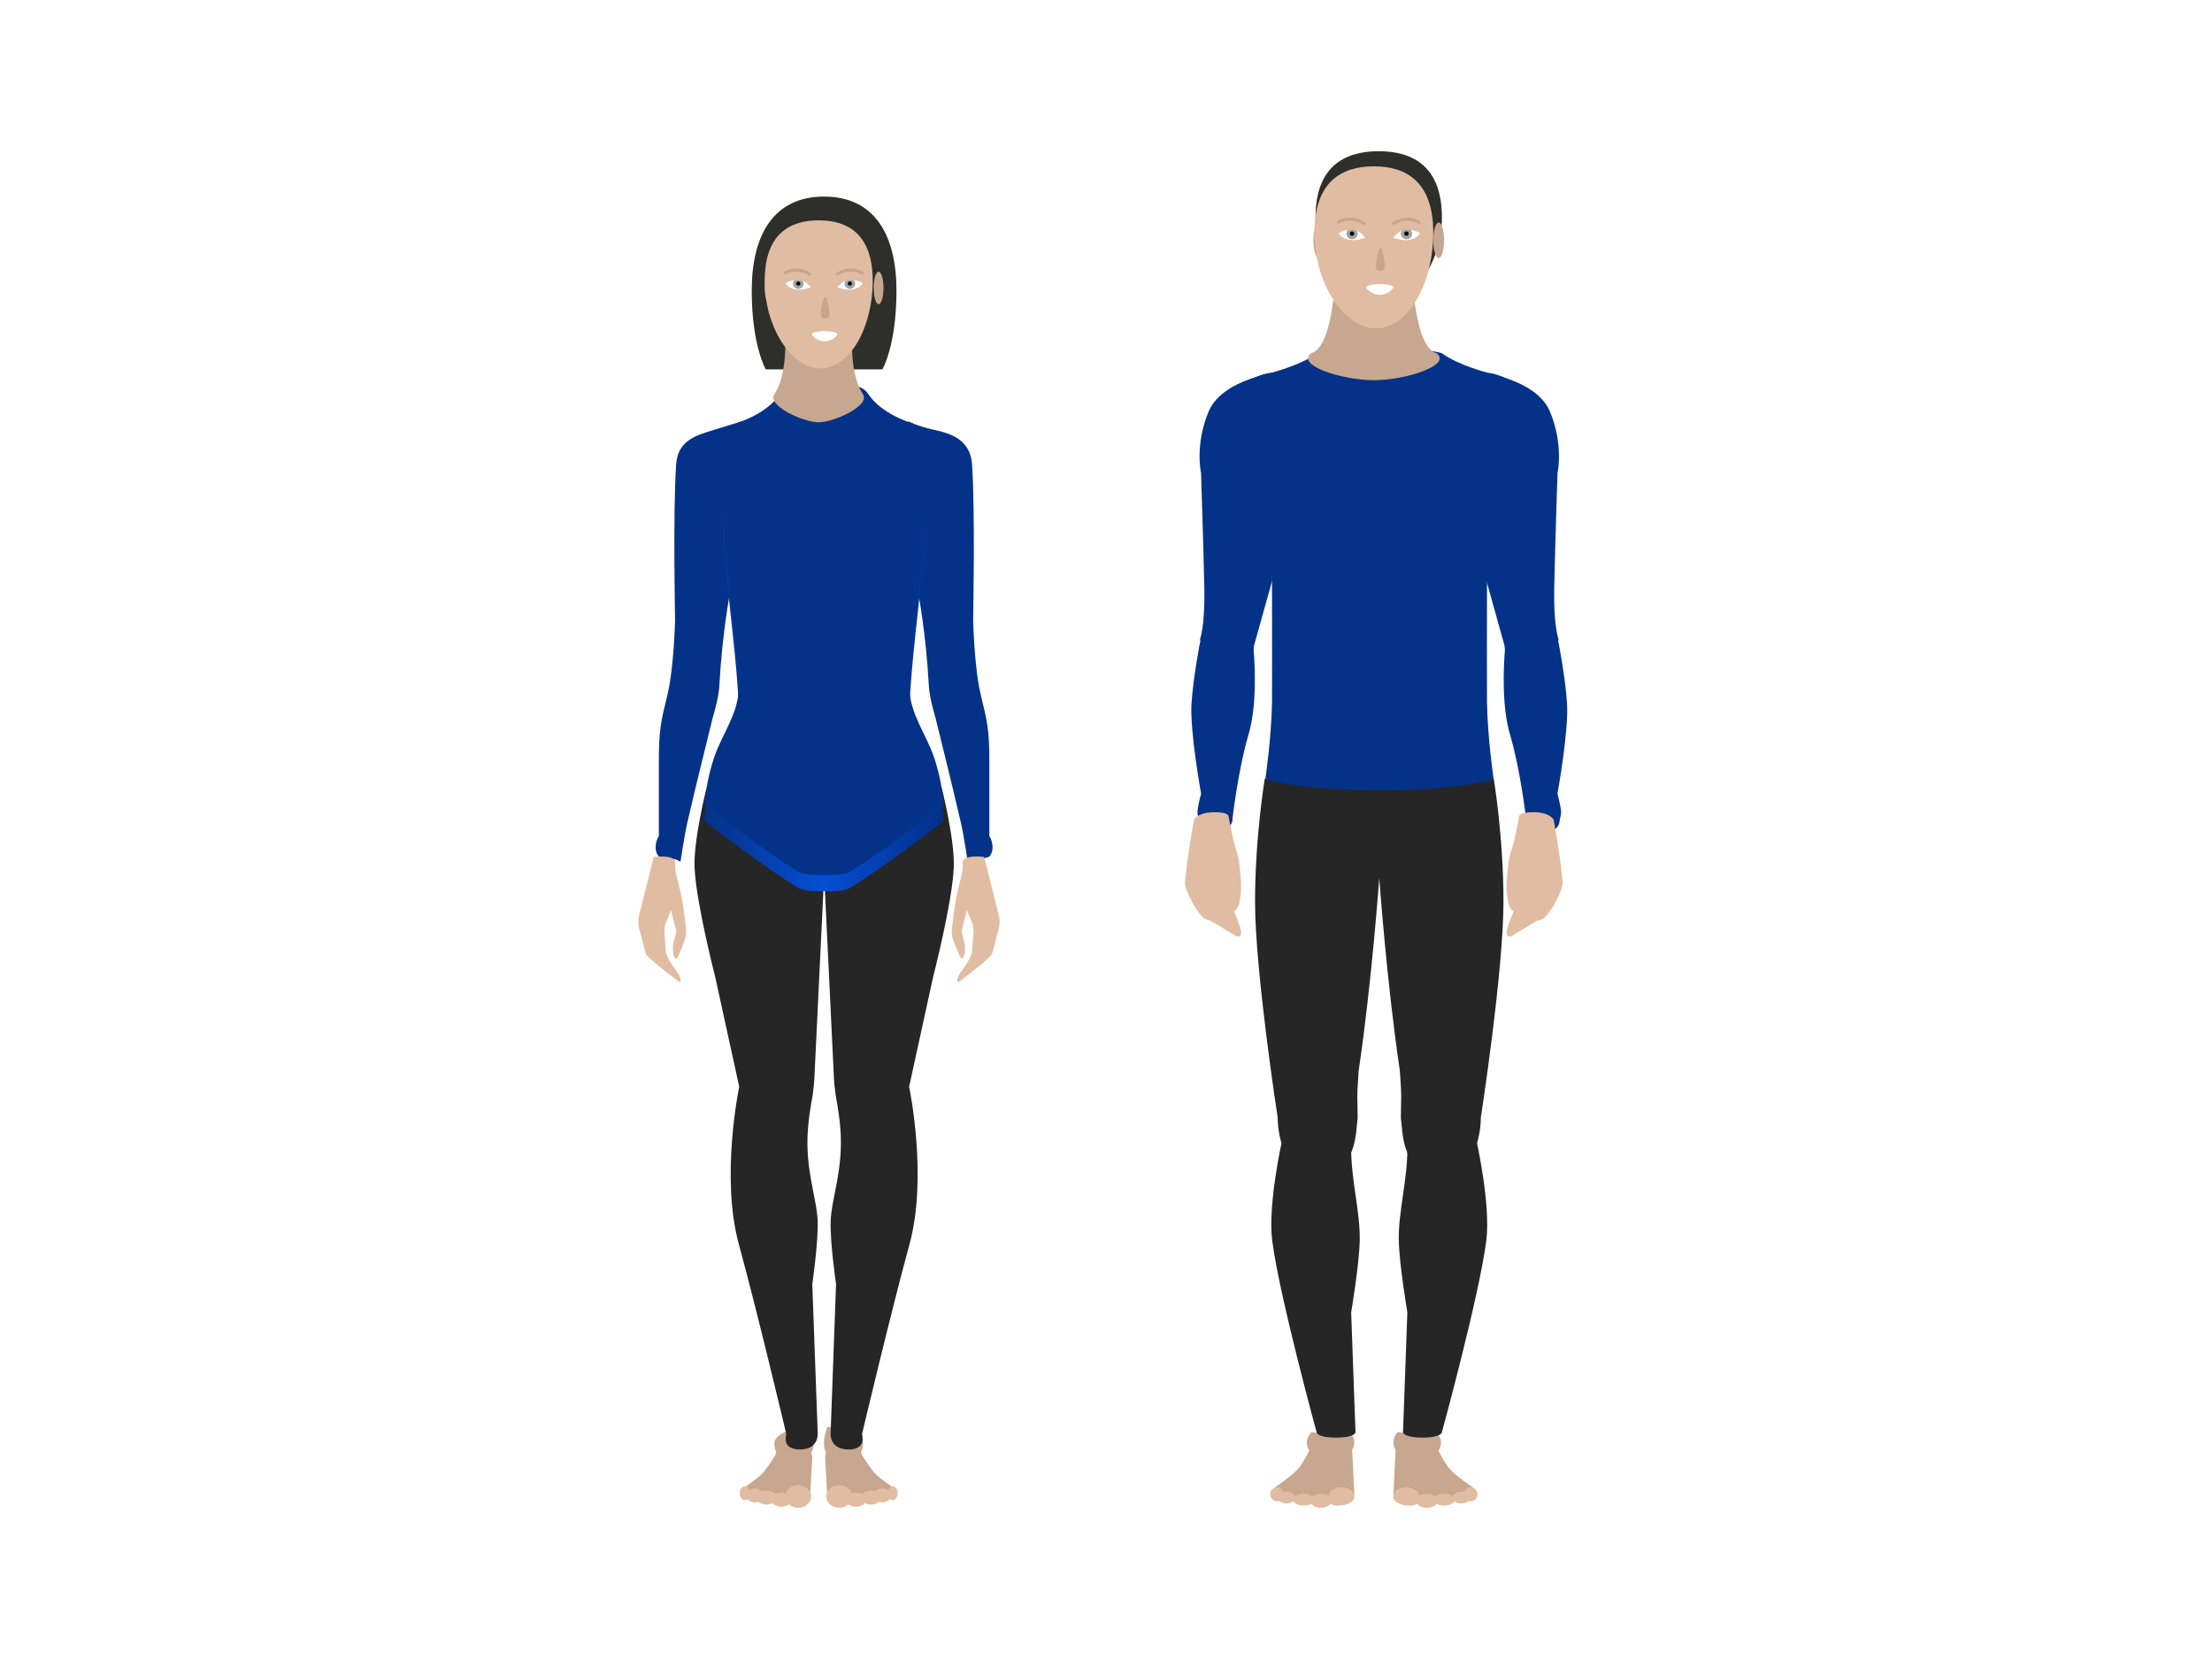 <?xml version="1.0" encoding="UTF-8" standalone="no"?>
<svg width="2048px" height="1536px" viewBox="0 0 2048 1536" version="1.1" xmlns="http://www.w3.org/2000/svg" xmlns:xlink="http://www.w3.org/1999/xlink" xmlns:sketch="http://www.bohemiancoding.com/sketch/ns">
    <!-- Generator: Sketch 3.3.3 (12072) - http://www.bohemiancoding.com/sketch -->
    <title>usa.avatar.anatomic.01.caucasian</title>
    <desc>Created with Sketch.</desc>
    <defs>
        <filter x="-50%" y="-50%" width="200%" height="200%" filterUnits="objectBoundingBox" id="filter-1">
            <feOffset dx="-5" dy="0" in="SourceAlpha" result="shadowOffsetInner1"></feOffset>
            <feGaussianBlur stdDeviation="4.5" in="shadowOffsetInner1" result="shadowBlurInner1"></feGaussianBlur>
            <feComposite in="shadowBlurInner1" in2="SourceAlpha" operator="arithmetic" k2="-1" k3="1" result="shadowInnerInner1"></feComposite>
            <feColorMatrix values="0 0 0 0 0   0 0 0 0 0   0 0 0 0 0  0 0 0 0.07 0" in="shadowInnerInner1" type="matrix" result="shadowMatrixInner1"></feColorMatrix>
            <feMerge>
                <feMergeNode in="SourceGraphic"></feMergeNode>
                <feMergeNode in="shadowMatrixInner1"></feMergeNode>
            </feMerge>
        </filter>
        <linearGradient x1="100%" y1="50%" x2="0%" y2="50%" id="linearGradient-2">
            <stop stop-color="#002F87" offset="0%"></stop>
            <stop stop-color="#064ED4" offset="50%"></stop>
            <stop stop-color="#043287" offset="100%"></stop>
        </linearGradient>
        <filter x="-50%" y="-50%" width="200%" height="200%" filterUnits="objectBoundingBox" id="filter-3">
            <feOffset dx="0" dy="0" in="SourceAlpha" result="shadowOffsetInner1"></feOffset>
            <feGaussianBlur stdDeviation="7.5" in="shadowOffsetInner1" result="shadowBlurInner1"></feGaussianBlur>
            <feComposite in="shadowBlurInner1" in2="SourceAlpha" operator="arithmetic" k2="-1" k3="1" result="shadowInnerInner1"></feComposite>
            <feColorMatrix values="0 0 0 0 0   0 0 0 0 0.15   0 0 0 0 0.43  0 0 0 0.7 0" in="shadowInnerInner1" type="matrix" result="shadowMatrixInner1"></feColorMatrix>
            <feOffset dx="0" dy="15" in="SourceAlpha" result="shadowOffsetInner2"></feOffset>
            <feGaussianBlur stdDeviation="7.5" in="shadowOffsetInner2" result="shadowBlurInner2"></feGaussianBlur>
            <feComposite in="shadowBlurInner2" in2="SourceAlpha" operator="arithmetic" k2="-1" k3="1" result="shadowInnerInner2"></feComposite>
            <feColorMatrix values="0 0 0 0 0.016   0 0 0 0 0.196   0 0 0 0 0.533  0 0 0 0.7 0" in="shadowInnerInner2" type="matrix" result="shadowMatrixInner2"></feColorMatrix>
            <feMerge>
                <feMergeNode in="SourceGraphic"></feMergeNode>
                <feMergeNode in="shadowMatrixInner1"></feMergeNode>
                <feMergeNode in="shadowMatrixInner2"></feMergeNode>
            </feMerge>
        </filter>
        <filter x="-50%" y="-50%" width="200%" height="200%" filterUnits="objectBoundingBox" id="filter-4">
            <feOffset dx="-5" dy="0" in="SourceAlpha" result="shadowOffsetInner1"></feOffset>
            <feGaussianBlur stdDeviation="4.5" in="shadowOffsetInner1" result="shadowBlurInner1"></feGaussianBlur>
            <feComposite in="shadowBlurInner1" in2="SourceAlpha" operator="arithmetic" k2="-1" k3="1" result="shadowInnerInner1"></feComposite>
            <feColorMatrix values="0 0 0 0 0   0 0 0 0 0   0 0 0 0 0  0 0 0 0.07 0" in="shadowInnerInner1" type="matrix" result="shadowMatrixInner1"></feColorMatrix>
            <feMerge>
                <feMergeNode in="SourceGraphic"></feMergeNode>
                <feMergeNode in="shadowMatrixInner1"></feMergeNode>
            </feMerge>
        </filter>
        <filter x="-50%" y="-50%" width="200%" height="200%" filterUnits="objectBoundingBox" id="filter-5">
            <feOffset dx="-5" dy="0" in="SourceAlpha" result="shadowOffsetInner1"></feOffset>
            <feGaussianBlur stdDeviation="5" in="shadowOffsetInner1" result="shadowBlurInner1"></feGaussianBlur>
            <feComposite in="shadowBlurInner1" in2="SourceAlpha" operator="arithmetic" k2="-1" k3="1" result="shadowInnerInner1"></feComposite>
            <feColorMatrix values="0 0 0 0 0   0 0 0 0 0   0 0 0 0 0  0 0 0 0.14 0" in="shadowInnerInner1" type="matrix" result="shadowMatrixInner1"></feColorMatrix>
            <feMerge>
                <feMergeNode in="SourceGraphic"></feMergeNode>
                <feMergeNode in="shadowMatrixInner1"></feMergeNode>
            </feMerge>
        </filter>
        <filter x="-50%" y="-50%" width="200%" height="200%" filterUnits="objectBoundingBox" id="filter-6">
            <feOffset dx="-5" dy="0" in="SourceAlpha" result="shadowOffsetInner1"></feOffset>
            <feGaussianBlur stdDeviation="5" in="shadowOffsetInner1" result="shadowBlurInner1"></feGaussianBlur>
            <feComposite in="shadowBlurInner1" in2="SourceAlpha" operator="arithmetic" k2="-1" k3="1" result="shadowInnerInner1"></feComposite>
            <feColorMatrix values="0 0 0 0 0   0 0 0 0 0   0 0 0 0 0  0 0 0 0.14 0" in="shadowInnerInner1" type="matrix" result="shadowMatrixInner1"></feColorMatrix>
            <feMerge>
                <feMergeNode in="SourceGraphic"></feMergeNode>
                <feMergeNode in="shadowMatrixInner1"></feMergeNode>
            </feMerge>
        </filter>
        <filter x="-50%" y="-50%" width="200%" height="200%" filterUnits="objectBoundingBox" id="filter-7">
            <feOffset dx="-5" dy="0" in="SourceAlpha" result="shadowOffsetInner1"></feOffset>
            <feGaussianBlur stdDeviation="5" in="shadowOffsetInner1" result="shadowBlurInner1"></feGaussianBlur>
            <feComposite in="shadowBlurInner1" in2="SourceAlpha" operator="arithmetic" k2="-1" k3="1" result="shadowInnerInner1"></feComposite>
            <feColorMatrix values="0 0 0 0 0   0 0 0 0 0   0 0 0 0 0  0 0 0 0.14 0" in="shadowInnerInner1" type="matrix" result="shadowMatrixInner1"></feColorMatrix>
            <feMerge>
                <feMergeNode in="SourceGraphic"></feMergeNode>
                <feMergeNode in="shadowMatrixInner1"></feMergeNode>
            </feMerge>
        </filter>
        <filter x="-50%" y="-50%" width="200%" height="200%" filterUnits="objectBoundingBox" id="filter-8">
            <feOffset dx="-5" dy="0" in="SourceAlpha" result="shadowOffsetInner1"></feOffset>
            <feGaussianBlur stdDeviation="5" in="shadowOffsetInner1" result="shadowBlurInner1"></feGaussianBlur>
            <feComposite in="shadowBlurInner1" in2="SourceAlpha" operator="arithmetic" k2="-1" k3="1" result="shadowInnerInner1"></feComposite>
            <feColorMatrix values="0 0 0 0 0   0 0 0 0 0   0 0 0 0 0  0 0 0 0.14 0" in="shadowInnerInner1" type="matrix" result="shadowMatrixInner1"></feColorMatrix>
            <feMerge>
                <feMergeNode in="SourceGraphic"></feMergeNode>
                <feMergeNode in="shadowMatrixInner1"></feMergeNode>
            </feMerge>
        </filter>
        <filter x="-50%" y="-50%" width="200%" height="200%" filterUnits="objectBoundingBox" id="filter-9">
            <feOffset dx="-5" dy="0" in="SourceAlpha" result="shadowOffsetInner1"></feOffset>
            <feGaussianBlur stdDeviation="5" in="shadowOffsetInner1" result="shadowBlurInner1"></feGaussianBlur>
            <feComposite in="shadowBlurInner1" in2="SourceAlpha" operator="arithmetic" k2="-1" k3="1" result="shadowInnerInner1"></feComposite>
            <feColorMatrix values="0 0 0 0 0   0 0 0 0 0   0 0 0 0 0  0 0 0 0.14 0" in="shadowInnerInner1" type="matrix" result="shadowMatrixInner1"></feColorMatrix>
            <feMerge>
                <feMergeNode in="SourceGraphic"></feMergeNode>
                <feMergeNode in="shadowMatrixInner1"></feMergeNode>
            </feMerge>
        </filter>
        <filter x="-50%" y="-50%" width="200%" height="200%" filterUnits="objectBoundingBox" id="filter-10">
            <feOffset dx="-5" dy="0" in="SourceAlpha" result="shadowOffsetInner1"></feOffset>
            <feGaussianBlur stdDeviation="5" in="shadowOffsetInner1" result="shadowBlurInner1"></feGaussianBlur>
            <feComposite in="shadowBlurInner1" in2="SourceAlpha" operator="arithmetic" k2="-1" k3="1" result="shadowInnerInner1"></feComposite>
            <feColorMatrix values="0 0 0 0 0   0 0 0 0 0   0 0 0 0 0  0 0 0 0.14 0" in="shadowInnerInner1" type="matrix" result="shadowMatrixInner1"></feColorMatrix>
            <feMerge>
                <feMergeNode in="SourceGraphic"></feMergeNode>
                <feMergeNode in="shadowMatrixInner1"></feMergeNode>
            </feMerge>
        </filter>
        <filter x="-50%" y="-50%" width="200%" height="200%" filterUnits="objectBoundingBox" id="filter-11">
            <feOffset dx="-5" dy="0" in="SourceAlpha" result="shadowOffsetInner1"></feOffset>
            <feGaussianBlur stdDeviation="5" in="shadowOffsetInner1" result="shadowBlurInner1"></feGaussianBlur>
            <feComposite in="shadowBlurInner1" in2="SourceAlpha" operator="arithmetic" k2="-1" k3="1" result="shadowInnerInner1"></feComposite>
            <feColorMatrix values="0 0 0 0 0   0 0 0 0 0   0 0 0 0 0  0 0 0 0.14 0" in="shadowInnerInner1" type="matrix" result="shadowMatrixInner1"></feColorMatrix>
            <feMerge>
                <feMergeNode in="SourceGraphic"></feMergeNode>
                <feMergeNode in="shadowMatrixInner1"></feMergeNode>
            </feMerge>
        </filter>
        <filter x="-50%" y="-50%" width="200%" height="200%" filterUnits="objectBoundingBox" id="filter-12">
            <feOffset dx="-5" dy="0" in="SourceAlpha" result="shadowOffsetInner1"></feOffset>
            <feGaussianBlur stdDeviation="5" in="shadowOffsetInner1" result="shadowBlurInner1"></feGaussianBlur>
            <feComposite in="shadowBlurInner1" in2="SourceAlpha" operator="arithmetic" k2="-1" k3="1" result="shadowInnerInner1"></feComposite>
            <feColorMatrix values="0 0 0 0 0   0 0 0 0 0   0 0 0 0 0  0 0 0 0.14 0" in="shadowInnerInner1" type="matrix" result="shadowMatrixInner1"></feColorMatrix>
            <feMerge>
                <feMergeNode in="SourceGraphic"></feMergeNode>
                <feMergeNode in="shadowMatrixInner1"></feMergeNode>
            </feMerge>
        </filter>
        <filter x="-50%" y="-50%" width="200%" height="200%" filterUnits="objectBoundingBox" id="filter-13">
            <feOffset dx="-5" dy="0" in="SourceAlpha" result="shadowOffsetInner1"></feOffset>
            <feGaussianBlur stdDeviation="5" in="shadowOffsetInner1" result="shadowBlurInner1"></feGaussianBlur>
            <feComposite in="shadowBlurInner1" in2="SourceAlpha" operator="arithmetic" k2="-1" k3="1" result="shadowInnerInner1"></feComposite>
            <feColorMatrix values="0 0 0 0 0   0 0 0 0 0   0 0 0 0 0  0 0 0 0.14 0" in="shadowInnerInner1" type="matrix" result="shadowMatrixInner1"></feColorMatrix>
            <feMerge>
                <feMergeNode in="SourceGraphic"></feMergeNode>
                <feMergeNode in="shadowMatrixInner1"></feMergeNode>
            </feMerge>
        </filter>
        <filter x="-50%" y="-50%" width="200%" height="200%" filterUnits="objectBoundingBox" id="filter-14">
            <feOffset dx="-5" dy="0" in="SourceAlpha" result="shadowOffsetInner1"></feOffset>
            <feGaussianBlur stdDeviation="5" in="shadowOffsetInner1" result="shadowBlurInner1"></feGaussianBlur>
            <feComposite in="shadowBlurInner1" in2="SourceAlpha" operator="arithmetic" k2="-1" k3="1" result="shadowInnerInner1"></feComposite>
            <feColorMatrix values="0 0 0 0 0   0 0 0 0 0   0 0 0 0 0  0 0 0 0.14 0" in="shadowInnerInner1" type="matrix" result="shadowMatrixInner1"></feColorMatrix>
            <feMerge>
                <feMergeNode in="SourceGraphic"></feMergeNode>
                <feMergeNode in="shadowMatrixInner1"></feMergeNode>
            </feMerge>
        </filter>
        <filter x="-50%" y="-50%" width="200%" height="200%" filterUnits="objectBoundingBox" id="filter-15">
            <feOffset dx="-5" dy="0" in="SourceAlpha" result="shadowOffsetInner1"></feOffset>
            <feGaussianBlur stdDeviation="5" in="shadowOffsetInner1" result="shadowBlurInner1"></feGaussianBlur>
            <feComposite in="shadowBlurInner1" in2="SourceAlpha" operator="arithmetic" k2="-1" k3="1" result="shadowInnerInner1"></feComposite>
            <feColorMatrix values="0 0 0 0 0   0 0 0 0 0   0 0 0 0 0  0 0 0 0.14 0" in="shadowInnerInner1" type="matrix" result="shadowMatrixInner1"></feColorMatrix>
            <feMerge>
                <feMergeNode in="SourceGraphic"></feMergeNode>
                <feMergeNode in="shadowMatrixInner1"></feMergeNode>
            </feMerge>
        </filter>
        <filter x="-50%" y="-50%" width="200%" height="200%" filterUnits="objectBoundingBox" id="filter-16">
            <feOffset dx="-5" dy="0" in="SourceAlpha" result="shadowOffsetInner1"></feOffset>
            <feGaussianBlur stdDeviation="5" in="shadowOffsetInner1" result="shadowBlurInner1"></feGaussianBlur>
            <feComposite in="shadowBlurInner1" in2="SourceAlpha" operator="arithmetic" k2="-1" k3="1" result="shadowInnerInner1"></feComposite>
            <feColorMatrix values="0 0 0 0 0   0 0 0 0 0   0 0 0 0 0  0 0 0 0.14 0" in="shadowInnerInner1" type="matrix" result="shadowMatrixInner1"></feColorMatrix>
            <feMerge>
                <feMergeNode in="SourceGraphic"></feMergeNode>
                <feMergeNode in="shadowMatrixInner1"></feMergeNode>
            </feMerge>
        </filter>
        <path id="path-17" d="M0,3.041 C0,3.041 2.057,8.416 11.368,9.124 C14.247,9.344 19.705,8.364 23.495,6.843 C23.495,7.604 18.947,0 11.368,0 C3.789,0 0,3.041 0,3.041 Z"></path>
        <path id="path-19" d="M0,3.041 C0,3.041 2.057,8.416 11.368,9.124 C14.247,9.344 19.705,8.364 23.495,6.843 C23.495,7.604 18.947,0 11.368,0 C3.789,0 0,3.041 0,3.041 Z"></path>
        <filter x="-50%" y="-50%" width="200%" height="200%" filterUnits="objectBoundingBox" id="filter-21">
            <feOffset dx="-5" dy="0" in="SourceAlpha" result="shadowOffsetInner1"></feOffset>
            <feGaussianBlur stdDeviation="4.5" in="shadowOffsetInner1" result="shadowBlurInner1"></feGaussianBlur>
            <feComposite in="shadowBlurInner1" in2="SourceAlpha" operator="arithmetic" k2="-1" k3="1" result="shadowInnerInner1"></feComposite>
            <feColorMatrix values="0 0 0 0 0   0 0 0 0 0   0 0 0 0 0  0 0 0 0.07 0" in="shadowInnerInner1" type="matrix" result="shadowMatrixInner1"></feColorMatrix>
            <feMerge>
                <feMergeNode in="SourceGraphic"></feMergeNode>
                <feMergeNode in="shadowMatrixInner1"></feMergeNode>
            </feMerge>
        </filter>
        <filter x="-50%" y="-50%" width="200%" height="200%" filterUnits="objectBoundingBox" id="filter-22">
            <feOffset dx="-5" dy="0" in="SourceAlpha" result="shadowOffsetInner1"></feOffset>
            <feGaussianBlur stdDeviation="5" in="shadowOffsetInner1" result="shadowBlurInner1"></feGaussianBlur>
            <feComposite in="shadowBlurInner1" in2="SourceAlpha" operator="arithmetic" k2="-1" k3="1" result="shadowInnerInner1"></feComposite>
            <feColorMatrix values="0 0 0 0 0   0 0 0 0 0   0 0 0 0 0  0 0 0 0.14 0" in="shadowInnerInner1" type="matrix" result="shadowMatrixInner1"></feColorMatrix>
            <feMerge>
                <feMergeNode in="SourceGraphic"></feMergeNode>
                <feMergeNode in="shadowMatrixInner1"></feMergeNode>
            </feMerge>
        </filter>
        <filter x="-50%" y="-50%" width="200%" height="200%" filterUnits="objectBoundingBox" id="filter-23">
            <feOffset dx="-5" dy="0" in="SourceAlpha" result="shadowOffsetInner1"></feOffset>
            <feGaussianBlur stdDeviation="5" in="shadowOffsetInner1" result="shadowBlurInner1"></feGaussianBlur>
            <feComposite in="shadowBlurInner1" in2="SourceAlpha" operator="arithmetic" k2="-1" k3="1" result="shadowInnerInner1"></feComposite>
            <feColorMatrix values="0 0 0 0 0   0 0 0 0 0   0 0 0 0 0  0 0 0 0.14 0" in="shadowInnerInner1" type="matrix" result="shadowMatrixInner1"></feColorMatrix>
            <feMerge>
                <feMergeNode in="SourceGraphic"></feMergeNode>
                <feMergeNode in="shadowMatrixInner1"></feMergeNode>
            </feMerge>
        </filter>
        <filter x="-50%" y="-50%" width="200%" height="200%" filterUnits="objectBoundingBox" id="filter-24">
            <feOffset dx="-5" dy="0" in="SourceAlpha" result="shadowOffsetInner1"></feOffset>
            <feGaussianBlur stdDeviation="5" in="shadowOffsetInner1" result="shadowBlurInner1"></feGaussianBlur>
            <feComposite in="shadowBlurInner1" in2="SourceAlpha" operator="arithmetic" k2="-1" k3="1" result="shadowInnerInner1"></feComposite>
            <feColorMatrix values="0 0 0 0 0   0 0 0 0 0   0 0 0 0 0  0 0 0 0.14 0" in="shadowInnerInner1" type="matrix" result="shadowMatrixInner1"></feColorMatrix>
            <feMerge>
                <feMergeNode in="SourceGraphic"></feMergeNode>
                <feMergeNode in="shadowMatrixInner1"></feMergeNode>
            </feMerge>
        </filter>
        <filter x="-50%" y="-50%" width="200%" height="200%" filterUnits="objectBoundingBox" id="filter-25">
            <feOffset dx="-5" dy="0" in="SourceAlpha" result="shadowOffsetInner1"></feOffset>
            <feGaussianBlur stdDeviation="5" in="shadowOffsetInner1" result="shadowBlurInner1"></feGaussianBlur>
            <feComposite in="shadowBlurInner1" in2="SourceAlpha" operator="arithmetic" k2="-1" k3="1" result="shadowInnerInner1"></feComposite>
            <feColorMatrix values="0 0 0 0 0   0 0 0 0 0   0 0 0 0 0  0 0 0 0.14 0" in="shadowInnerInner1" type="matrix" result="shadowMatrixInner1"></feColorMatrix>
            <feMerge>
                <feMergeNode in="SourceGraphic"></feMergeNode>
                <feMergeNode in="shadowMatrixInner1"></feMergeNode>
            </feMerge>
        </filter>
        <filter x="-50%" y="-50%" width="200%" height="200%" filterUnits="objectBoundingBox" id="filter-26">
            <feOffset dx="-5" dy="0" in="SourceAlpha" result="shadowOffsetInner1"></feOffset>
            <feGaussianBlur stdDeviation="5" in="shadowOffsetInner1" result="shadowBlurInner1"></feGaussianBlur>
            <feComposite in="shadowBlurInner1" in2="SourceAlpha" operator="arithmetic" k2="-1" k3="1" result="shadowInnerInner1"></feComposite>
            <feColorMatrix values="0 0 0 0 0   0 0 0 0 0   0 0 0 0 0  0 0 0 0.14 0" in="shadowInnerInner1" type="matrix" result="shadowMatrixInner1"></feColorMatrix>
            <feMerge>
                <feMergeNode in="SourceGraphic"></feMergeNode>
                <feMergeNode in="shadowMatrixInner1"></feMergeNode>
            </feMerge>
        </filter>
        <filter x="-50%" y="-50%" width="200%" height="200%" filterUnits="objectBoundingBox" id="filter-27">
            <feOffset dx="-5" dy="0" in="SourceAlpha" result="shadowOffsetInner1"></feOffset>
            <feGaussianBlur stdDeviation="4.5" in="shadowOffsetInner1" result="shadowBlurInner1"></feGaussianBlur>
            <feComposite in="shadowBlurInner1" in2="SourceAlpha" operator="arithmetic" k2="-1" k3="1" result="shadowInnerInner1"></feComposite>
            <feColorMatrix values="0 0 0 0 0   0 0 0 0 0   0 0 0 0 0  0 0 0 0.07 0" in="shadowInnerInner1" type="matrix" result="shadowMatrixInner1"></feColorMatrix>
            <feMerge>
                <feMergeNode in="SourceGraphic"></feMergeNode>
                <feMergeNode in="shadowMatrixInner1"></feMergeNode>
            </feMerge>
        </filter>
        <filter x="-50%" y="-50%" width="200%" height="200%" filterUnits="objectBoundingBox" id="filter-28">
            <feOffset dx="-5" dy="0" in="SourceAlpha" result="shadowOffsetInner1"></feOffset>
            <feGaussianBlur stdDeviation="5" in="shadowOffsetInner1" result="shadowBlurInner1"></feGaussianBlur>
            <feComposite in="shadowBlurInner1" in2="SourceAlpha" operator="arithmetic" k2="-1" k3="1" result="shadowInnerInner1"></feComposite>
            <feColorMatrix values="0 0 0 0 0   0 0 0 0 0   0 0 0 0 0  0 0 0 0.14 0" in="shadowInnerInner1" type="matrix" result="shadowMatrixInner1"></feColorMatrix>
            <feMerge>
                <feMergeNode in="SourceGraphic"></feMergeNode>
                <feMergeNode in="shadowMatrixInner1"></feMergeNode>
            </feMerge>
        </filter>
        <filter x="-50%" y="-50%" width="200%" height="200%" filterUnits="objectBoundingBox" id="filter-29">
            <feOffset dx="-5" dy="0" in="SourceAlpha" result="shadowOffsetInner1"></feOffset>
            <feGaussianBlur stdDeviation="5" in="shadowOffsetInner1" result="shadowBlurInner1"></feGaussianBlur>
            <feComposite in="shadowBlurInner1" in2="SourceAlpha" operator="arithmetic" k2="-1" k3="1" result="shadowInnerInner1"></feComposite>
            <feColorMatrix values="0 0 0 0 0   0 0 0 0 0   0 0 0 0 0  0 0 0 0.14 0" in="shadowInnerInner1" type="matrix" result="shadowMatrixInner1"></feColorMatrix>
            <feMerge>
                <feMergeNode in="SourceGraphic"></feMergeNode>
                <feMergeNode in="shadowMatrixInner1"></feMergeNode>
            </feMerge>
        </filter>
        <filter x="-50%" y="-50%" width="200%" height="200%" filterUnits="objectBoundingBox" id="filter-30">
            <feOffset dx="-5" dy="0" in="SourceAlpha" result="shadowOffsetInner1"></feOffset>
            <feGaussianBlur stdDeviation="5" in="shadowOffsetInner1" result="shadowBlurInner1"></feGaussianBlur>
            <feComposite in="shadowBlurInner1" in2="SourceAlpha" operator="arithmetic" k2="-1" k3="1" result="shadowInnerInner1"></feComposite>
            <feColorMatrix values="0 0 0 0 0   0 0 0 0 0   0 0 0 0 0  0 0 0 0.14 0" in="shadowInnerInner1" type="matrix" result="shadowMatrixInner1"></feColorMatrix>
            <feMerge>
                <feMergeNode in="SourceGraphic"></feMergeNode>
                <feMergeNode in="shadowMatrixInner1"></feMergeNode>
            </feMerge>
        </filter>
        <filter x="-50%" y="-50%" width="200%" height="200%" filterUnits="objectBoundingBox" id="filter-31">
            <feOffset dx="-5" dy="0" in="SourceAlpha" result="shadowOffsetInner1"></feOffset>
            <feGaussianBlur stdDeviation="5" in="shadowOffsetInner1" result="shadowBlurInner1"></feGaussianBlur>
            <feComposite in="shadowBlurInner1" in2="SourceAlpha" operator="arithmetic" k2="-1" k3="1" result="shadowInnerInner1"></feComposite>
            <feColorMatrix values="0 0 0 0 0   0 0 0 0 0   0 0 0 0 0  0 0 0 0.14 0" in="shadowInnerInner1" type="matrix" result="shadowMatrixInner1"></feColorMatrix>
            <feMerge>
                <feMergeNode in="SourceGraphic"></feMergeNode>
                <feMergeNode in="shadowMatrixInner1"></feMergeNode>
            </feMerge>
        </filter>
        <filter x="-50%" y="-50%" width="200%" height="200%" filterUnits="objectBoundingBox" id="filter-32">
            <feOffset dx="-5" dy="0" in="SourceAlpha" result="shadowOffsetInner1"></feOffset>
            <feGaussianBlur stdDeviation="5" in="shadowOffsetInner1" result="shadowBlurInner1"></feGaussianBlur>
            <feComposite in="shadowBlurInner1" in2="SourceAlpha" operator="arithmetic" k2="-1" k3="1" result="shadowInnerInner1"></feComposite>
            <feColorMatrix values="0 0 0 0 0   0 0 0 0 0   0 0 0 0 0  0 0 0 0.14 0" in="shadowInnerInner1" type="matrix" result="shadowMatrixInner1"></feColorMatrix>
            <feMerge>
                <feMergeNode in="SourceGraphic"></feMergeNode>
                <feMergeNode in="shadowMatrixInner1"></feMergeNode>
            </feMerge>
        </filter>
        <filter x="-50%" y="-50%" width="200%" height="200%" filterUnits="objectBoundingBox" id="filter-33">
            <feOffset dx="-5" dy="0" in="SourceAlpha" result="shadowOffsetInner1"></feOffset>
            <feGaussianBlur stdDeviation="5" in="shadowOffsetInner1" result="shadowBlurInner1"></feGaussianBlur>
            <feComposite in="shadowBlurInner1" in2="SourceAlpha" operator="arithmetic" k2="-1" k3="1" result="shadowInnerInner1"></feComposite>
            <feColorMatrix values="0 0 0 0 0   0 0 0 0 0   0 0 0 0 0  0 0 0 0.14 0" in="shadowInnerInner1" type="matrix" result="shadowMatrixInner1"></feColorMatrix>
            <feMerge>
                <feMergeNode in="SourceGraphic"></feMergeNode>
                <feMergeNode in="shadowMatrixInner1"></feMergeNode>
            </feMerge>
        </filter>
        <filter x="-50%" y="-50%" width="200%" height="200%" filterUnits="objectBoundingBox" id="filter-34">
            <feOffset dx="-5" dy="0" in="SourceAlpha" result="shadowOffsetInner1"></feOffset>
            <feGaussianBlur stdDeviation="4.5" in="shadowOffsetInner1" result="shadowBlurInner1"></feGaussianBlur>
            <feComposite in="shadowBlurInner1" in2="SourceAlpha" operator="arithmetic" k2="-1" k3="1" result="shadowInnerInner1"></feComposite>
            <feColorMatrix values="0 0 0 0 0   0 0 0 0 0   0 0 0 0 0  0 0 0 0.07 0" in="shadowInnerInner1" type="matrix" result="shadowMatrixInner1"></feColorMatrix>
            <feMerge>
                <feMergeNode in="SourceGraphic"></feMergeNode>
                <feMergeNode in="shadowMatrixInner1"></feMergeNode>
            </feMerge>
        </filter>
        <filter x="-50%" y="-50%" width="200%" height="200%" filterUnits="objectBoundingBox" id="filter-35">
            <feOffset dx="-5" dy="0" in="SourceAlpha" result="shadowOffsetInner1"></feOffset>
            <feGaussianBlur stdDeviation="5" in="shadowOffsetInner1" result="shadowBlurInner1"></feGaussianBlur>
            <feComposite in="shadowBlurInner1" in2="SourceAlpha" operator="arithmetic" k2="-1" k3="1" result="shadowInnerInner1"></feComposite>
            <feColorMatrix values="0 0 0 0 0   0 0 0 0 0   0 0 0 0 0  0 0 0 0.14 0" in="shadowInnerInner1" type="matrix" result="shadowMatrixInner1"></feColorMatrix>
            <feMerge>
                <feMergeNode in="SourceGraphic"></feMergeNode>
                <feMergeNode in="shadowMatrixInner1"></feMergeNode>
            </feMerge>
        </filter>
        <path id="path-36" d="M0,3.226 C0,3.226 2.171,8.926 12,9.677 C15.038,9.91 20.8,8.871 24.8,7.258 C24.8,8.065 20,0 12,0 C4,0 0,3.226 0,3.226 Z"></path>
        <path id="path-38" d="M0,3.226 C0,3.226 2.171,8.926 12,9.677 C15.038,9.91 20.8,8.871 24.8,7.258 C24.8,8.065 20,0 12,0 C4,0 0,3.226 0,3.226 Z"></path>
    </defs>
    <g id="Page-1" stroke="none" stroke-width="1" fill="none" fill-rule="evenodd" sketch:type="MSPage">
        <g id="usa.avatar.anatomic.01.caucasian" sketch:type="MSArtboardGroup">
            <g id="Group" sketch:type="MSLayerGroup" transform="translate(596, 182)">
                <path d="M113,160 C113,160 100,138 100,87 C100,36 120,-2.22044605e-16 167,-2.22044605e-16 L167,160 L113,160 Z M221,160 C221,160 234,138 234,87 C234,36 214,0 167,0 L167,160 L221,160 Z" id="Path-812" fill="#2E2E2B" sketch:type="MSShapeGroup"></path>
                <path d="M127.726,1162.183 C126.302,1159.913 126,1157.108 126,1154 C126,1146 143,1141 143,1141 L159,1139 C159,1139 162,1147.624 162,1152 C162,1154.347 162.599,1158.914 160.194,1162.57 C161.168,1166.029 161,1169 161,1169 L159,1204 C159,1204 158,1211 127,1208 C96,1205 94,1198 94,1198 C94,1198 108.509,1188.491 114,1183 C119.509,1177.491 127,1165 127,1165 C127,1165 127.095,1163.826 127.726,1162.183 Z M206.274,1162.183 C207.698,1159.913 208,1157.108 208,1154 C208,1146 191,1141 191,1141 L175,1139 C175,1139 172,1147.624 172,1152 C172,1154.347 171.401,1158.914 173.806,1162.57 C172.832,1166.029 173,1169 173,1169 L175,1204 C175,1204 176,1211 207,1208 C238,1205 240,1198 240,1198 C240,1198 225.491,1188.491 220,1183 C214.491,1177.491 207,1165 207,1165 C207,1165 206.905,1163.826 206.274,1162.183 L206.274,1162.183 Z" id="Path-790" fill="#C7A78F" filter="url(#filter-1)" sketch:type="MSShapeGroup"></path>
                <path d="M179.212,840.303 C180.099,846.286 181.323,853.642 182.062,863 C185.062,901 173.775,926.89 173.062,949 C172.442,968.223 178.062,1007 178.062,1007 L173.062,1144 C173.062,1144 171.062,1159.712 189.062,1160 C207.062,1160.288 202.062,1146 202.062,1146 C202.062,1146 229.062,1032 246.062,970 C263.062,908 246.062,826 246.062,826 C246.062,826 245.952,825.38 245.675,824.342 L268.062,722 C268.062,722 285.752,653.363 287.062,621 C288.086,595.697 276.062,548 276.062,548 L167.062,628 L176.062,815 C176.062,815 176.429,826.822 179.212,840.303 Z" id="Path-789" fill="#262626" sketch:type="MSShapeGroup"></path>
                <path d="M154.912,840.303 C154.024,846.286 152.801,853.642 152.062,863 C149.062,901 160.349,926.89 161.062,949 C161.682,968.223 156.062,1007 156.062,1007 L161.062,1144 C161.062,1144 163.062,1159.712 145.062,1160 C127.062,1160.288 132.062,1146 132.062,1146 C132.062,1146 105.062,1032 88.062,970 C71.062,908 88.062,826 88.062,826 C88.062,826 88.171,825.38 88.449,824.342 L66.062,722 C66.062,722 48.371,653.363 47.062,621 C46.038,595.697 58.062,548 58.062,548 L167.062,628 L158.062,815 C158.062,815 157.694,826.822 154.912,840.303 Z" id="Path-801" fill="#262626" sketch:type="MSShapeGroup"></path>
                <path d="M76,253 C78.674,229.086 91,208 91,208 C91,208 81,211 65.011,216 C49.021,221 31.556,225.334 30.011,248 C27.011,292 29.011,392 29.011,392 C29.011,392 28.011,436 22.011,461 C16.011,486 14.011,493 14.011,523 C14.011,553 14.011,592 14.011,592 C14.011,592 11.228,596 11.011,602 C10.793,608 14.011,611 14.011,611 C14.011,611 17.011,613 24.011,613 C31.011,613 34.011,616 34.011,616 C34.011,616 37.611,591.609 40.412,579.414 C47.945,546.609 64.011,482 64.011,482 C64.011,482 69.365,464.875 70.011,453 C72.699,403.541 80,366 80,366 C80,366 72.674,282.753 76,253 Z" id="Path-802" fill="#043288" sketch:type="MSShapeGroup"></path>
                <path d="M310,253 C312.674,229.086 323,208 323,208 C323,208 314.899,212.621 299.011,216 C283.122,219.379 265.556,225.334 264.011,248 C261.011,292 263.011,392 263.011,392 C263.011,392 262.011,436 256.011,461 C250.011,486 248.011,493 248.011,523 C248.011,553 248.011,592 248.011,592 C248.011,592 245.228,596 245.011,602 C244.793,608 248.011,611 248.011,611 C248.011,611 251.011,613 258.011,613 C265.011,613 268.011,616 268.011,616 C268.011,616 271.611,591.609 274.412,579.414 C281.945,546.609 298.011,482 298.011,482 C298.011,482 303.365,464.875 304.011,453 C306.699,403.541 314,366 314,366 C314,366 306.674,282.753 310,253 Z" id="Path-815" fill="#043288" sketch:type="MSShapeGroup" transform="translate(284, 412) scale(-1, 1) translate(-284, -412) "></path>
                <path d="M167.011,628 C167.011,628 149.614,628.938 143.011,625 C113.281,607.271 56.011,563 56.011,563 C56.011,563 57.934,539.342 66.011,517 C73.225,497.043 86.595,479.647 88.011,457 C85.011,394 73,328 73,272 C73,216 88.011,209 88.011,209 C88.011,209 114.011,201 126.011,183 C138.011,165 167.011,183 167.011,183 L167.011,628 Z M167.011,628 C167.011,628 184.407,628.938 191.011,625 C220.74,607.271 278.011,563 278.011,563 C278.011,563 276.087,539.342 268.011,517 C260.796,497.043 247.426,479.647 246.011,457 C249.011,394 261.021,328 261.021,272 C261.021,216 246.011,209 246.011,209 C246.011,209 220.011,201 208.011,183 C196.011,165 167.011,183 167.011,183 L167.011,628 Z" id="Path-807" fill="url(#linearGradient-2)" filter="url(#filter-3)" sketch:type="MSShapeGroup"></path>
                <path d="M167.011,628 C167.011,628 149.614,628.938 143.011,625 C113.281,607.271 56.011,563 56.011,563 C56.011,563 57.934,539.342 66.011,517 C73.225,497.043 86.595,479.647 88.011,457 C85.011,394 73,328 73,272 C73,216 88.011,209 88.011,209 C88.011,209 114.011,201 126.011,183 C138.011,165 167.011,183 167.011,183 L167.011,628 Z M167.011,628 C167.011,628 184.407,628.938 191.011,625 C220.74,607.271 278.011,563 278.011,563 C278.011,563 276.087,539.342 268.011,517 C260.796,497.043 247.426,479.647 246.011,457 C249.011,394 261.021,328 261.021,272 C261.021,216 246.011,209 246.011,209 C246.011,209 220.011,201 208.011,183 C196.011,165 167.011,183 167.011,183 L167.011,628 Z" id="Path-803" fill="#043288" sketch:type="MSShapeGroup"></path>
                <path d="M166.956,209 C152.956,209 118.88,193.614 125.956,183 C137.956,165 135.956,132 135.956,132 L166.956,132 C166.956,132 166.956,209 166.956,209 Z M166.956,209 C180.956,209 215.032,193.614 207.956,183 C195.956,165 197.956,132 197.956,132 L166.956,132 C166.956,132 166.956,209 166.956,209 Z" id="Path-799" fill="#C7A78F" filter="url(#filter-4)" sketch:type="MSShapeGroup"></path>
                <ellipse id="Oval-869" fill="#E0BCA2" filter="url(#filter-5)" sketch:type="MSShapeGroup" cx="98.5" cy="1200.5" rx="4.5" ry="6.5"></ellipse>
                <ellipse id="Oval-898" fill="#E0BCA2" filter="url(#filter-6)" sketch:type="MSShapeGroup" cx="108" cy="1202.5" rx="8" ry="6.5"></ellipse>
                <ellipse id="Oval-899" fill="#E0BCA2" filter="url(#filter-7)" sketch:type="MSShapeGroup" cx="118.5" cy="1204.5" rx="9.5" ry="6.5"></ellipse>
                <ellipse id="Oval-900" fill="#E0BCA2" filter="url(#filter-8)" sketch:type="MSShapeGroup" cx="132.5" cy="1206.5" rx="9.5" ry="6.5"></ellipse>
                <ellipse id="Oval-901" fill="#E0BCA2" filter="url(#filter-9)" sketch:type="MSShapeGroup" cx="148" cy="1203.5" rx="12" ry="10.5"></ellipse>
                <ellipse id="Oval-875" fill="#E0BCA2" filter="url(#filter-10)" sketch:type="MSShapeGroup" cx="235.5" cy="1200.5" rx="4.5" ry="6.5"></ellipse>
                <ellipse id="Oval-910" fill="#E0BCA2" filter="url(#filter-11)" sketch:type="MSShapeGroup" cx="226" cy="1202.5" rx="8" ry="6.5"></ellipse>
                <ellipse id="Oval-909" fill="#E0BCA2" filter="url(#filter-12)" sketch:type="MSShapeGroup" cx="215.5" cy="1204.5" rx="9.5" ry="6.5"></ellipse>
                <ellipse id="Oval-908" fill="#E0BCA2" filter="url(#filter-13)" sketch:type="MSShapeGroup" cx="201.5" cy="1206.5" rx="9.5" ry="6.5"></ellipse>
                <ellipse id="Oval-904" fill="#E0BCA2" filter="url(#filter-14)" sketch:type="MSShapeGroup" cx="186" cy="1203.5" rx="12" ry="10.5"></ellipse>
                <path d="M14.25,611.48 L0.25,667.48 C0.25,667.48 -0.75,673.48 1.25,679.48 C3.25,685.48 5.42,697.322 7.25,701.48 C9.08,705.638 38.25,727.48 38.25,727.48 C38.25,727.48 41.25,725.48 36.25,718.48 C31.25,711.48 25.25,703.48 25.25,696.48 C25.25,689.48 22.25,677.48 26.25,670.48 C29.25,663.48 30.25,660.48 30.25,660.48 L35.25,680.48 C35.25,680.48 33.25,687.48 32.25,692.48 C31.25,697.48 33.25,711.48 37.25,702.48 C41.25,693.48 44.25,685.48 44.25,682.48 C44.25,679.48 44.251,674.986 41.25,655.48 C38.249,635.974 33.25,626.48 34.25,617.48 C35.25,608.48 14.25,611.48 14.25,611.48 Z M320.25,611.48 L334.25,667.48 C334.25,667.48 335.25,673.48 333.25,679.48 C331.25,685.48 329.08,697.322 327.25,701.48 C325.42,705.638 296.25,727.48 296.25,727.48 C296.25,727.48 293.25,725.48 298.25,718.48 C303.25,711.48 309.25,703.48 309.25,696.48 C309.25,689.48 312.25,677.48 308.25,670.48 C305.25,663.48 304.25,660.48 304.25,660.48 L299.25,680.48 C299.25,680.48 301.25,687.48 302.25,692.48 C303.25,697.48 301.25,711.48 297.25,702.48 C293.25,693.48 290.25,685.48 290.25,682.48 C290.25,679.48 290.249,674.986 293.25,655.48 C296.251,635.974 301.25,626.48 300.25,617.48 C299.25,608.48 320.25,611.48 320.25,611.48 Z" id="Path-804" fill="#E0BCA2" filter="url(#filter-15)" sketch:type="MSShapeGroup"></path>
                <path d="M116.545,99.682 C119.056,99.682 121.091,92.931 121.091,84.603 C121.091,76.274 119.056,69.523 116.545,69.523 C114.035,69.523 112,76.274 112,84.603 C112,92.931 114.035,99.682 116.545,99.682 Z M217.455,99.682 C219.965,99.682 222,92.931 222,84.603 C222,76.274 219.965,69.523 217.455,69.523 C214.944,69.523 212.909,76.274 212.909,84.603 C212.909,92.931 214.944,99.682 217.455,99.682 Z" id="Oval-876" fill="#C7A68F" sketch:type="MSShapeGroup"></path>
                <path d="M168.818,159.086 C196.091,159.086 217,120.808 217,78.101 C217,35.394 194.614,22 167,22 C139.386,22 117,35.394 117,78.101 C117,120.808 141.545,159.086 168.818,159.086 Z" id="Oval-874" fill="#E0BCA2" filter="url(#filter-16)" sketch:type="MSShapeGroup"></path>
                <g transform="translate(131, 68)">
                    <g id="Path-2174-+-Oval-1832-+-Path-2174-+-Oval-1833-+-Path-2179" transform="translate(0, 8.486)">
                        <g id="Path-2174-+-Oval-1832" transform="translate(0.379, 0.639)">
                            <mask id="mask-18" sketch:name="Path 2174" fill="white">
                                <use xlink:href="#path-17"></use>
                            </mask>
                            <use id="Path-2174" fill="#FFFFFF" sketch:type="MSShapeGroup" xlink:href="#path-17"></use>
                            <ellipse id="Oval-1832" opacity="0.6" fill="#000000" sketch:type="MSShapeGroup" mask="url(#mask-18)" cx="11.747" cy="3.422" rx="4.926" ry="4.942"></ellipse>
                            <ellipse id="Oval-1833" fill="#000000" sketch:type="MSShapeGroup" mask="url(#mask-18)" cx="11.747" cy="3.422" rx="1.895" ry="1.901"></ellipse>
                        </g>
                        <g id="Path-2174-+-Oval-1833-+-Path-2179" transform="translate(59.684, 5.186) scale(-1, 1) translate(-59.684, -5.186) translate(47.368, 0)">
                            <g id="Path-2174-+-Oval-1833" transform="translate(0.379, 0.639)">
                                <mask id="mask-20" sketch:name="Path 2174" fill="white">
                                    <use xlink:href="#path-19"></use>
                                </mask>
                                <use id="Path-2174" fill="#FFFFFF" sketch:type="MSShapeGroup" xlink:href="#path-19"></use>
                                <ellipse id="Oval-1832" opacity="0.6" fill="#000000" sketch:type="MSShapeGroup" mask="url(#mask-20)" cx="11.747" cy="3.422" rx="4.926" ry="4.942"></ellipse>
                                <ellipse id="Oval-1833" fill="#000000" sketch:type="MSShapeGroup" mask="url(#mask-20)" cx="11.747" cy="3.422" rx="1.895" ry="1.901"></ellipse>
                            </g>
                        </g>
                    </g>
                    <path d="M0,0.943 C0,0.943 3.393,3.771 10.421,3.771 C17.449,3.771 22.737,0 22.737,0" id="Path-2049" stroke="#C7A68F" stroke-width="2.842" stroke-linecap="round" sketch:type="MSShapeGroup" transform="translate(11.368, 1.886) scale(1, -1) translate(-11.368, -1.886) "></path>
                    <path d="M48.316,0.943 C48.316,0.943 51.709,3.771 58.737,3.771 C65.765,3.771 71.053,0 71.053,0" id="Path-2052" stroke="#C7A68F" stroke-width="2.842" stroke-linecap="round" sketch:type="MSShapeGroup" transform="translate(59.684, 1.886) scale(-1, -1) translate(-59.684, -1.886) "></path>
                    <path d="M36.474,56.571 C43.014,56.571 48.316,57.838 48.316,59.4 C48.316,60.962 43.014,66 36.474,66 C29.933,66 24.632,60.962 24.632,59.4 C24.632,57.838 29.933,56.571 36.474,56.571 Z" id="Oval-887" fill="#FFFFFF" sketch:type="MSShapeGroup"></path>
                    <path d="M36.976,45.018 C39.193,45.018 40.991,43.999 40.991,40.688 C40.991,37.377 39.193,25.035 36.976,25.035 C34.758,25.035 32.96,37.377 32.96,40.688 C32.96,43.999 34.758,45.018 36.976,45.018 Z" id="Oval-906" fill="#C7A68F" sketch:type="MSShapeGroup"></path>
                </g>
            </g>
            <g id="Group-Copy" sketch:type="MSLayerGroup" transform="translate(1102, 140)">
                <path d="M154.91,1202.278 C156.154,1200.21 156.846,1197.916 156.846,1195.5 C156.846,1189.785 153,1186 153,1186 C153,1186 142.246,1187 134.846,1187 C125.365,1187 117,1186 117,1186 C117,1186 112.846,1190.741 112.846,1195.5 C112.846,1198.216 113.721,1200.779 115.271,1203.038 C112.528,1208.252 108.138,1216.153 104.846,1219.944 C99,1226.676 84.846,1236 84.846,1236 C84.846,1236 66.846,1248.731 116.846,1249 C161.846,1248.731 156.846,1243 156.846,1242 C156.846,1241.107 155.251,1209.117 154.91,1202.278 L154.91,1202.278 L154.91,1202.278 Z" id="Oval-873" fill="#C7A78F" filter="url(#filter-21)" sketch:type="MSShapeGroup"></path>
                <path d="M85.5,1250 C89.09,1250 92,1247.09 92,1243.5 C92,1239.91 89.09,1237 85.5,1237 C81.91,1237 79,1239.91 79,1243.5 C79,1247.09 81.91,1250 85.5,1250 L85.5,1250 Z" id="Oval-868" fill="#E0BCA2" filter="url(#filter-22)" sketch:type="MSShapeGroup"></path>
                <path d="M94,1252 C98.418,1252 102,1249.538 102,1246.5 C102,1243.462 98.418,1241 94,1241 C89.582,1241 86,1243.462 86,1246.5 C86,1249.538 89.582,1252 94,1252 L94,1252 Z" id="Oval-869" fill="#E0BCA2" filter="url(#filter-23)" sketch:type="MSShapeGroup"></path>
                <path d="M110,1254 C115.523,1254 120,1251.538 120,1248.5 C120,1245.462 115.523,1243 110,1243 C104.477,1243 100,1245.462 100,1248.5 C100,1251.538 104.477,1254 110,1254 L110,1254 Z" id="Oval-870" fill="#E0BCA2" filter="url(#filter-24)" sketch:type="MSShapeGroup"></path>
                <path d="M126,1256 C131.523,1256 136,1253.09 136,1249.5 C136,1245.91 131.523,1243 126,1243 C120.477,1243 116,1245.91 116,1249.5 C116,1253.09 120.477,1256 126,1256 L126,1256 Z" id="Oval-871" fill="#E0BCA2" filter="url(#filter-25)" sketch:type="MSShapeGroup"></path>
                <path d="M141,1254 C151,1254 157,1250.194 157,1245.5 C157,1240.806 151.627,1237 145,1237 C138.373,1237 133,1240.806 133,1245.5 C133,1250.194 134.373,1254 141,1254 L141,1254 Z" id="Oval-872" fill="#E0BCA2" filter="url(#filter-26)" sketch:type="MSShapeGroup"></path>
                <path d="M85,916 C85,916 71.609,975.52 75.913,1008.781 C82.609,1060.52 117,1186 117,1186 C117,1186 117,1191 135,1191 C153,1191 153,1186 153,1186 L149,1075 C149,1075 156.624,1030.09 156.936,1007.635 C157.29,982.09 148.936,952 148.936,923 C148.936,923 143,944 117,944 C91,944 85,916 85,916 L85,916 Z" id="Path-767" fill="#262626" sketch:type="MSShapeGroup"></path>
                <path d="M69,581 C69,581 60,634.74 60,695 C60,759.406 81,895 81,895 C81,895 80,946 117.5,946 C155,946 153,909 155,895 C155,875 153.865,879.216 155.933,851.379 C168.109,769.419 175,673 175,673 C175,673 181.891,769.419 194.067,851.379 C196.135,879.216 195,875 195,895 C197,909 195,946 232.5,946 C270,946 269,895 269,895 C269,895 290,759.406 290,695 C290,634.74 281,581 281,581 L175,591 L69,581 Z" id="Rectangle-972" fill="#262626" sketch:type="MSShapeGroup"></path>
                <g id="Group-3" transform="translate(192, 916)" sketch:type="MSShapeGroup">
                    <path d="M3.09,286.278 C1.846,284.21 1.154,281.916 1.154,279.5 C1.154,273.785 5,270 5,270 C5,270 15.754,271 23.154,271 C32.635,271 41,270 41,270 C41,270 45.154,274.741 45.154,279.5 C45.154,282.216 44.279,284.779 42.729,287.038 C45.472,292.252 49.862,300.153 53.154,303.944 C59,310.676 73.154,320 73.154,320 C73.154,320 91.154,332.731 41.154,333 C-3.846,332.731 1.154,327 1.154,326 C1.154,325.107 2.749,293.117 3.09,286.278 L3.09,286.278 Z" id="Oval-873" fill="#C7A78F" filter="url(#filter-27)"></path>
                    <circle id="Oval-868" fill="#E0BCA2" filter="url(#filter-28)" cx="72.5" cy="327.5" r="6.5"></circle>
                    <ellipse id="Oval-869" fill="#E0BCA2" filter="url(#filter-29)" cx="64" cy="330.5" rx="8" ry="5.5"></ellipse>
                    <ellipse id="Oval-870" fill="#E0BCA2" filter="url(#filter-30)" cx="48" cy="332.5" rx="10" ry="5.5"></ellipse>
                    <ellipse id="Oval-871" fill="#E0BCA2" filter="url(#filter-31)" cx="32" cy="333.5" rx="10" ry="6.5"></ellipse>
                    <path d="M17,338 C7,338 1,334.194 1,329.5 C1,324.806 6.373,321 13,321 C19.627,321 25,324.806 25,329.5 C25,334.194 23.627,338 17,338 Z" id="Oval-872" fill="#E0BCA2" filter="url(#filter-32)"></path>
                    <path d="M73,0 C73,0 86.391,59.52 82.087,92.781 C75.391,144.52 41,270 41,270 C41,270 41,275 23,275 C5,275 5,270 5,270 L9,159 C9,159 1.376,114.09 1.064,91.635 C0.71,66.09 9.064,36 9.064,7 C9.064,7 15,28 41,28 C67,28 73,0 73,0 Z" id="Path-767" fill="#262626"></path>
                </g>
                <path d="M175.478,591.794 C245.14,591.746 280.963,581.799 280.963,581.799 C280.963,581.799 275.173,542.48 274.736,509.835 C274.574,497.685 274.724,455.93 274.736,403.273 C274.747,354.219 303,297 311,253 C319,209 274.928,204.988 274.928,204.988 C274.928,204.988 247.669,197.969 232.928,186.997 C212.474,181.421 179.947,181.03 175.478,181.002 C175.478,181.001 175.478,181 175.478,181 C175.478,181 175.39,181 175.22,181.001 C175.051,181 174.963,181 174.963,181 C174.963,181 174.963,181.001 174.963,181.002 C170.494,181.03 137.967,181.421 117.513,186.997 C102.772,197.969 75.513,204.988 75.513,204.988 C75.513,204.988 31.441,209 39.441,253 C47.441,297 75.694,354.219 75.705,403.273 C75.717,455.93 75.867,497.685 75.705,509.835 C75.268,542.48 69.478,581.799 69.478,581.799 C69.478,581.799 105.301,591.746 174.963,591.794 C174.963,591.794 174.963,591.794 174.963,591.794 C175.049,591.794 175.135,591.794 175.22,591.794 C175.306,591.794 175.392,591.794 175.478,591.794 C175.478,591.794 175.478,591.794 175.478,591.794 Z" id="Path-776" fill="#043288" sketch:type="MSShapeGroup"></path>
                <path d="M9.392,454.269 C9.107,452.775 9.035,451.864 9.035,451.864 C9.035,451.864 13.774,439.87 13.035,403.888 C12.295,367.906 10,298 10,298 C10,298 4.035,271.954 17.035,240.97 C30.035,209.985 84.035,203.988 84.035,203.988 C84.035,203.988 60.035,255.926 66,299 C71.965,342.074 76,397 76,397 L59.035,457.861 C59.035,457.861 59.035,459.374 58.677,461.61 C59.906,476.583 61.823,513.354 54.035,539.82 C44.035,573.803 39.035,618.781 39.035,618.781 C39.035,618.781 40.035,627.776 24.035,629.775 C8.035,631.774 8.035,619.78 8.035,619.78 C8.035,619.78 6.507,613.882 6.743,610.933 C7.173,605.553 10.035,594.793 10.035,594.793 C10.035,594.793 -0.529,536.935 1.189,511.004 C2.804,486.626 9.035,454.863 9.035,454.863 C9.035,454.863 9.155,454.65 9.392,454.269 Z" id="Path" fill="#043288" sketch:type="MSShapeGroup"></path>
                <path d="M274.392,454.28 C274.107,452.786 274.035,451.876 274.035,451.876 C274.035,451.876 278.774,439.882 278.035,403.9 C277.295,367.918 275,298.012 275,298.012 C275,298.012 269.035,271.966 282.035,240.981 C295.035,209.997 349.035,204 349.035,204 C349.035,204 325.035,255.937 331,299.012 C336.965,342.086 341,397.012 341,397.012 L324.035,457.873 C324.035,457.873 324.035,459.385 323.677,461.621 C324.906,476.594 326.823,513.366 319.035,539.832 C309.035,573.815 304.035,618.792 304.035,618.792 C304.035,618.792 305.035,627.788 289.035,629.787 C273.035,631.786 273.035,619.792 273.035,619.792 C273.035,619.792 271.507,613.894 271.743,610.945 C272.173,605.565 275.035,594.804 275.035,594.804 C275.035,594.804 264.471,536.946 266.189,511.016 C267.804,486.638 274.035,454.874 274.035,454.874 C274.035,454.874 274.155,454.661 274.392,454.28 Z" id="Path-3" fill="#043288" sketch:type="MSShapeGroup" transform="translate(307.517, 417.006) scale(-1, 1) translate(-307.517, -417.006) "></path>
                <path d="M8.481,619.01 C8.481,619.01 2.481,651.01 0.481,674.01 C-2.519,680.012 9.481,700.01 9.481,700.01 C9.481,700.01 14.058,707.19 17.481,710.01 C19.724,711.857 24.239,712.163 26.481,714.01 C30.425,715.903 37.538,721.117 41.481,723.01 C45.872,725.117 48.481,729.01 51.481,726.01 C54.481,723.01 45.481,704.01 45.481,704.01 C45.481,704.01 49.669,700.65 50.481,696.01 C52.003,687.317 53.153,682.573 50.481,660.01 C49.427,651.104 47.061,646.561 45.481,640.01 C43.059,629.963 40.481,616.01 40.481,616.01 C40.481,616.01 41.481,611.769 26.481,612.01 C11.481,612.251 8.481,619.01 8.481,619.01 Z M341.481,619.01 C341.481,619.01 347.481,651.01 349.481,674.01 C352.481,680.012 340.481,700.01 340.481,700.01 C340.481,700.01 335.905,707.19 332.481,710.01 C330.239,711.857 325.724,712.163 323.481,714.01 C319.538,715.903 312.425,721.117 308.481,723.01 C304.091,725.117 301.481,729.01 298.481,726.01 C295.481,723.01 304.481,704.01 304.481,704.01 C304.481,704.01 300.293,700.65 299.481,696.01 C297.96,687.317 296.809,682.573 299.481,660.01 C300.536,651.104 302.902,646.561 304.481,640.01 C306.904,629.963 309.481,616.01 309.481,616.01 C309.481,616.01 308.481,611.769 323.481,612.01 C338.481,612.251 341.481,619.01 341.481,619.01 Z" id="Path-772" fill="#E0BCA2" filter="url(#filter-33)" sketch:type="MSShapeGroup"></path>
                <path d="M139.985,104 C139.985,104 138.985,181 116.985,187 C102.244,197.977 145.369,212 174.985,212 C174.985,207 174.985,104 174.985,104 L139.985,104 Z M210,104 C210,104 211,181 233,187 C247.741,197.977 204.616,212 174.985,212 C175,207 174.985,104 174.985,104 L210,104 Z" id="Path-787" fill="#C7A78F" filter="url(#filter-34)" sketch:type="MSShapeGroup"></path>
                <path d="M174.5,145.998 C198.964,147.104 233,108.116 233,61.385 C233,14.655 206.809,3.92945737e-15 174.5,3.92945737e-15 C142.191,3.92945737e-15 116,14.655 116,61.385 C116,108.116 150.036,144.892 174.5,145.998 Z" id="Oval-878" fill="#2E2E2B" sketch:type="MSShapeGroup"></path>
                <path d="M119,99 C121.761,99 124,91.613 124,82.5 C124,73.387 121.761,66 119,66 C116.239,66 114,73.387 114,82.5 C114,91.613 116.239,99 119,99 Z M230,99 C232.761,99 235,91.613 235,82.5 C235,73.387 232.761,66 230,66 C227.239,66 225,73.387 225,82.5 C225,91.613 227.239,99 230,99 Z" id="Oval-876" fill="#C7A68F" sketch:type="MSShapeGroup"></path>
                <path d="M177,164 C207,164 230,122.116 230,75.385 C230,28.655 205.376,14 175,14 C144.624,14 120,28.655 120,75.385 C120,122.116 147,164 177,164 Z" id="Oval-874" fill="#E0BCA2" filter="url(#filter-35)" sketch:type="MSShapeGroup"></path>
                <g id="Group-7" transform="translate(137, 72)">
                    <g id="Path-2174-+-Oval-1832" transform="translate(0.4, 0.677)">
                        <mask id="mask-37" sketch:name="Path 2174" fill="white">
                            <use xlink:href="#path-36"></use>
                        </mask>
                        <use id="Path-2174" fill="#FFFFFF" sketch:type="MSShapeGroup" xlink:href="#path-36"></use>
                        <ellipse id="Oval-1832" opacity="0.6" fill="#000000" sketch:type="MSShapeGroup" mask="url(#mask-37)" cx="12.4" cy="3.629" rx="5.2" ry="5.242"></ellipse>
                        <ellipse id="Oval-1833" fill="#000000" sketch:type="MSShapeGroup" mask="url(#mask-37)" cx="12.4" cy="3.629" rx="2" ry="2.016"></ellipse>
                    </g>
                    <g id="Path-2174-+-Oval-1833-+-Path-2179" transform="translate(63, 5.5) scale(-1, 1) translate(-63, -5.5) translate(50, 0)">
                        <g id="Path-2174-+-Oval-1833" transform="translate(0.4, 0.677)">
                            <mask id="mask-39" sketch:name="Path 2174" fill="white">
                                <use xlink:href="#path-38"></use>
                            </mask>
                            <use id="Path-2174" fill="#FFFFFF" sketch:type="MSShapeGroup" xlink:href="#path-38"></use>
                            <ellipse id="Oval-1832" opacity="0.6" fill="#000000" sketch:type="MSShapeGroup" mask="url(#mask-39)" cx="12.4" cy="3.629" rx="5.2" ry="5.242"></ellipse>
                            <ellipse id="Oval-1833" fill="#000000" sketch:type="MSShapeGroup" mask="url(#mask-39)" cx="12.4" cy="3.629" rx="2" ry="2.016"></ellipse>
                        </g>
                    </g>
                </g>
                <path d="M137,64 C137,64 140.582,67 148,67 C155.418,67 161,63 161,63" id="Path-2049" stroke="#C7A68F" stroke-width="2.842" stroke-linecap="round" sketch:type="MSShapeGroup" transform="translate(149, 65) scale(1, -1) translate(-149, -65) "></path>
                <path d="M188,64 C188,64 191.582,67 199,67 C206.418,67 212,63 212,63" id="Path-2052" stroke="#C7A68F" stroke-width="2.842" stroke-linecap="round" sketch:type="MSShapeGroup" transform="translate(200, 65) scale(-1, -1) translate(-200, -65) "></path>
                <path d="M175.5,123 C182.404,123 188,124.343 188,126 C188,127.657 182.404,133 175.5,133 C168.596,133 163,127.657 163,126 C163,124.343 168.596,123 175.5,123 Z" id="Oval-887" fill="#FFFFFF" sketch:type="MSShapeGroup"></path>
                <path d="M176.03,110.746 C178.371,110.746 180.269,109.666 180.269,106.154 C180.269,102.643 178.371,89.552 176.03,89.552 C173.689,89.552 171.791,102.643 171.791,106.154 C171.791,109.666 173.689,110.746 176.03,110.746 Z" id="Oval-906" fill="#C7A68F" sketch:type="MSShapeGroup"></path>
            </g>
        </g>
    </g>
</svg>
